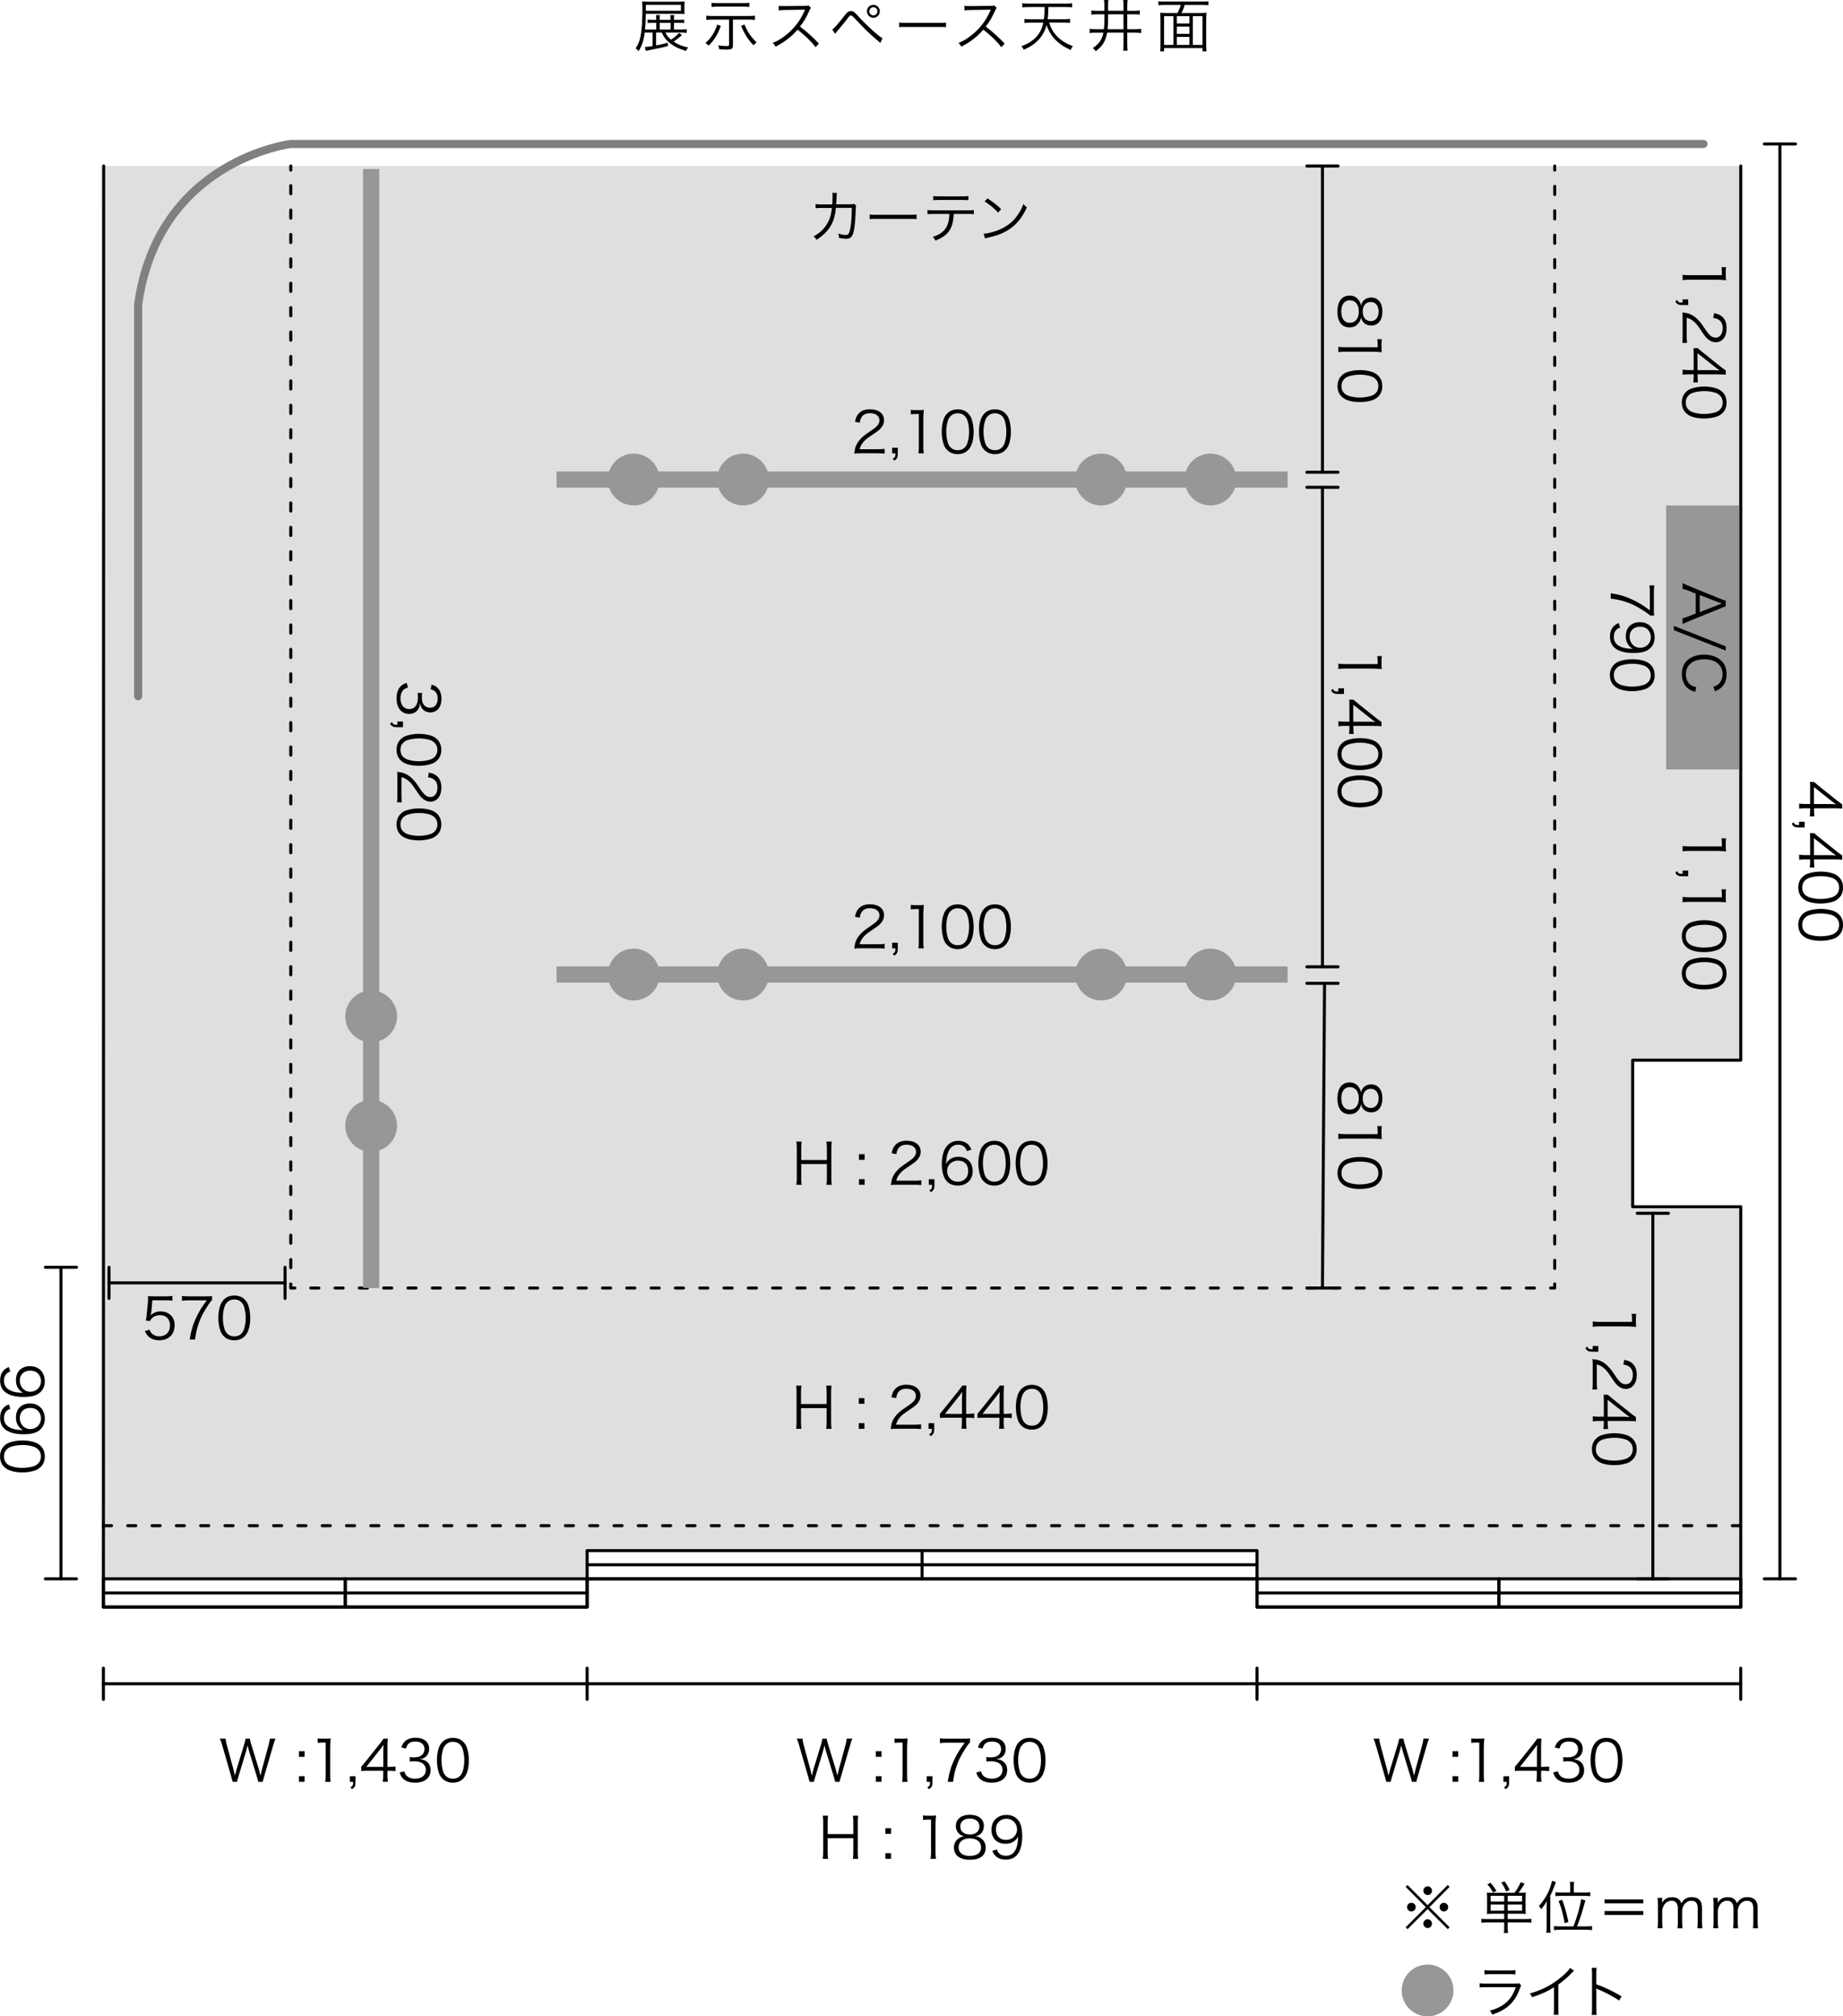 <?xml version="1.0" encoding="UTF-8"?><svg id="_レイヤー_2" xmlns="http://www.w3.org/2000/svg" viewBox="0 0 454.84 497.31"><defs><style>.cls-1,.cls-2,.cls-3,.cls-4,.cls-5{stroke-linecap:round;stroke-linejoin:round;}.cls-1,.cls-2,.cls-3,.cls-4,.cls-5,.cls-6{fill:none;}.cls-1,.cls-2,.cls-3,.cls-5{stroke:#040000;stroke-width:.75px;}.cls-2{stroke-dasharray:0 0 2 4;}.cls-7{fill:#979797;}.cls-8{fill:#dfdfe0;}.cls-3{stroke-dasharray:0 0 2 4;}.cls-4{stroke:gray;stroke-width:2px;}.cls-5{stroke-dasharray:0 0 2.01 4.01;}.cls-6{stroke:#979797;stroke-miterlimit:10;stroke-width:4px;}</style></defs><g id="_デザイン"><polygon class="cls-8" points="429.61 261.34 429.61 40.95 25.58 40.95 25.52 389.41 144.9 389.41 144.9 382.45 310.23 382.45 310.23 389.41 399.76 389.41 429.6 389.41 429.6 378.95 429.6 297.5 402.93 297.5 402.93 261.34 429.61 261.34"/><path d="m159.11,8.04c-.25,1.97-.66,3.21-1.51,4.58-.24-.31-.43-.49-.74-.7.67-.99.94-1.64,1.22-2.94.29-1.37.46-3.82.46-6.64,0-1.05-.01-1.37-.07-1.98.48.04.92.06,1.69.06h7.3c.76,0,1.11-.01,1.48-.06-.03.34-.04.64-.04,1.08v.98c0,.45.01.76.04,1.02-.59-.03-.95-.04-1.4-.04h-8.17c-.03,1.88-.06,2.52-.18,3.88h2.77v-1.65h-.87c-.53,0-.87.01-1.26.06v-.87c.32.06.64.07,1.27.07h.85v-.18c0-.38-.03-.76-.06-.99h.97c-.06.28-.07.53-.07.99v.18h2.69v-.18c0-.38-.03-.78-.07-.99h.99c-.06.27-.07.52-.07.99v.18h1.2c.7,0,.98-.01,1.32-.07v.87c-.32-.04-.74-.06-1.33-.06h-1.19v1.65h1.64c.69,0,1.15-.03,1.51-.08v.92c-.41-.06-.95-.08-1.5-.08h-3.77c.36.76.66,1.15,1.39,1.76.84-.56,1.39-1.01,1.95-1.67l.78.52c-1.27,1.05-1.48,1.22-2.1,1.61,1.13.76,2.05,1.12,3.63,1.46-.27.28-.41.49-.56.85-1.95-.59-3.08-1.18-4.26-2.18-.81-.69-1.27-1.33-1.72-2.35h-1.41v3.17c1.18-.22,1.65-.34,2.91-.67v.81c-1.5.41-2.09.53-4.96,1.09-.08.01-.27.06-.49.11l-.22-.97h.13c.31,0,.88-.07,1.77-.22v-3.32h-1.95Zm8.94-5.38v-1.47h-8.66v1.47h8.66Zm-2.55,2.97h-2.69v1.65h2.69v-1.65Z"/><path d="m177.9,6.4c-.74,2.06-1.71,3.61-3.01,4.85-.29-.29-.43-.42-.8-.64,1.29-1.06,2.41-2.8,2.91-4.55l.9.35Zm-2.12-1.57c-.6,0-1.02.03-1.46.08v-1.04c.41.06.81.08,1.47.08h9.06c.63,0,1.06-.03,1.47-.08v1.04c-.42-.06-.87-.08-1.46-.08h-3.98v6.28c0,.91-.28,1.12-1.53,1.12-.55,0-1.27-.03-1.85-.08-.04-.41-.1-.59-.24-.97.77.13,1.39.18,2,.18.57,0,.67-.06.67-.35v-6.18h-4.17Zm9.15-3.11c-.43-.06-.9-.08-1.47-.08h-6.39c-.53,0-1.01.03-1.46.08V.7c.41.06.83.08,1.47.08h6.39c.6,0,1.05-.03,1.46-.08v1.02Zm-1.23,4.31c.66,1.47,1.13,2.27,1.92,3.25.35.43.62.71,1.11,1.16-.29.21-.49.39-.78.73-1.39-1.5-2.09-2.59-3.07-4.78l.83-.36Z"/><path d="m201.31,11.64c-1.11-1.42-2.69-2.94-4.48-4.33-.98,1.12-1.67,1.76-2.68,2.51-.97.7-1.71,1.16-2.75,1.68-.22-.42-.34-.57-.69-.92,1.08-.43,1.76-.81,2.84-1.61,2.24-1.65,3.98-3.87,5-6.32.03-.08.04-.1.07-.17.03-.04.03-.06.04-.1-.13.01-.17.01-.34.01l-4.68.07c-.63.01-1.04.04-1.44.11l-.03-1.13c.38.06.63.07,1.11.07h.36l5-.06c.49-.01.66-.03.9-.11l.59.6c-.14.17-.24.34-.39.69-.78,1.74-1.44,2.84-2.31,3.92,1.83,1.4,3.07,2.51,4.66,4.2l-.8.88Z"/><path d="m205.39,7.28c.34-.13,1.27-1.19,2.86-3.21.78-1.06,1.15-1.33,1.78-1.33.56,0,.8.17,1.81,1.29,1.96,2.17,4.88,4.82,5.95,5.41l-.53,1.15c-.13-.1-.24-.21-.27-.24-.07-.06-.43-.36-.98-.84-1.3-1.08-2.9-2.65-4.75-4.64-.92-.98-.98-1.04-1.26-1.04s-.35.07-.97.9c-.53.71-1.95,2.45-2.51,3.08-.21.25-.25.29-.42.52l-.71-1.05Zm11.74-4.5c0,.88-.71,1.6-1.58,1.6s-1.6-.71-1.6-1.6.71-1.58,1.6-1.58,1.58.7,1.58,1.58Zm-2.59,0c0,.56.45,1.01,1.01,1.01s.99-.45.99-1.01-.45-1-.99-1-1.01.45-1.01,1Z"/><path d="m221.89,5.56c.41.07.78.08,1.74.08h8.14c1.04,0,1.26-.01,1.7-.07v1.13c-.45-.04-.77-.06-1.71-.06h-8.12c-1.02,0-1.32.01-1.74.06v-1.15Z"/><path d="m247.15,11.64c-1.11-1.42-2.69-2.94-4.48-4.33-.98,1.12-1.67,1.76-2.68,2.51-.97.7-1.71,1.16-2.75,1.68-.22-.42-.34-.57-.69-.92,1.08-.43,1.77-.81,2.84-1.61,2.24-1.65,3.98-3.87,5-6.32.03-.08.04-.1.07-.17.03-.04.03-.06.04-.1-.13.01-.17.01-.34.01l-4.68.07c-.63.01-1.04.04-1.44.11l-.03-1.13c.38.06.63.07,1.11.07h.36l5-.06c.49-.01.66-.03.9-.11l.59.6c-.14.17-.24.34-.39.69-.78,1.74-1.44,2.84-2.31,3.92,1.83,1.4,3.07,2.51,4.67,4.2l-.8.88Z"/><path d="m258.91,5.56c.5,1.5,1.04,2.42,1.92,3.35,1.02,1.08,2.27,1.85,3.96,2.47-.27.32-.38.5-.57.94-1.76-.79-3.04-1.68-4.13-2.91-.74-.83-1.33-1.88-1.81-3.19-.42,1.53-1.12,2.77-2.19,3.82-.9.91-1.83,1.51-3.43,2.23-.2-.42-.29-.56-.6-.87,1.81-.64,3.18-1.58,4.09-2.77.67-.9,1.09-1.83,1.33-3.05h-3.17c-.57,0-1.05.03-1.49.08v-.99c.42.06.85.08,1.49.08h3.31c.14-1.04.15-1.34.18-3.01h-3.95c-.73,0-1.16.03-1.55.1V.79c.36.07.88.1,1.55.1h9.19c.66,0,1.18-.03,1.55-.1v1.04c-.39-.07-.83-.1-1.55-.1h-4.31c-.01,1.55-.06,2.12-.17,3.01h4.02c.63,0,1.05-.03,1.5-.08v.99c-.46-.06-.91-.08-1.5-.08h-3.67Z"/><path d="m270.85,3.53c-.78,0-1.13.01-1.51.08v-1.04c.46.07.87.1,1.5.1h1.72v-1.25c0-.59-.03-1.01-.1-1.43h1.09c-.07.39-.08.73-.08,1.44v1.23h3.8v-1.2c0-.71-.03-1.09-.08-1.47h1.11c-.07.42-.1.81-.1,1.49v1.19h1.62c.59,0,1.01-.03,1.47-.1v1.04c-.41-.07-.77-.08-1.47-.08h-1.62v3.67h1.96c.64,0,1.06-.03,1.47-.08v1.04c-.43-.07-.81-.1-1.47-.1h-1.96v2.86c0,.7.03,1.15.1,1.58h-1.11c.06-.41.08-.83.08-1.58v-2.86h-4.03c-.2,1.13-.52,1.99-1.05,2.79-.39.59-.76.97-1.75,1.78-.25-.35-.43-.55-.73-.77.95-.69,1.36-1.08,1.79-1.71.39-.6.64-1.22.81-2.09h-1.95c-.66,0-1.02.03-1.43.1v-1.04c.39.06.81.08,1.42.08h2.09c.08-.77.13-1.6.13-2.76v-.91h-1.71Zm2.62,1.01c0,.99-.04,1.89-.13,2.66h3.92v-3.67h-3.8v1.01Z"/><path d="m296.09,3.21c.74,0,1.19-.01,1.67-.07-.06.52-.08,1-.08,1.77v6.07c0,.81.03,1.26.08,1.68h-.98v-.8h-9.48v.8h-.98c.07-.48.08-.85.08-1.71v-6.04c0-.7-.03-1.21-.08-1.77.46.06.92.07,1.64.07h2.62c.41-.74.59-1.16.83-2h-4.05c-.62,0-1.04.03-1.48.08V.31c.41.06.87.08,1.47.08h9.4c.6,0,1.05-.03,1.49-.08v.98c-.41-.06-.88-.08-1.49-.08h-4.38c-.21.76-.45,1.33-.8,2h4.54Zm-8.8.77v7.09h2.3V3.98h-2.3Zm6.25,0h-3.1v1.82h3.1v-1.82Zm-3.1,4.37h3.1v-1.79h-3.1v1.79Zm0,2.72h3.1v-1.96h-3.1v1.96Zm3.95,0h2.38V3.98h-2.38v7.09Z"/><rect class="cls-1" x="144.9" y="382.45" width="165.33" height="6.96"/><rect class="cls-1" x="85.21" y="389.41" width="59.69" height="6.96"/><rect class="cls-1" x="25.52" y="389.41" width="59.69" height="6.96"/><rect class="cls-1" x="369.92" y="389.41" width="59.69" height="6.96"/><rect class="cls-1" x="310.23" y="389.41" width="59.69" height="6.96"/><path d="m447.71,192.88c.34.29.73.62,1.08.91l4.43,3.54c.59.48.94.73,1.43,1.05v1.05c-.83-.07-1.26-.08-2.37-.08h-4.59v.53c0,.59.03.95.1,1.46h-1.16c.07-.52.1-.87.1-1.47v-.52h-1.2c-.67,0-.99.03-1.51.11v-1.27c.49.08.88.11,1.51.11h1.2v-3.75c0-.79-.01-1.21-.06-1.67h1.05Zm3.52,5.43c.74,0,1.19.01,1.9.08-.42-.29-.88-.64-1.4-1.05l-4.06-3.22v4.19h3.56Z"/><path d="m444,204.08c-1.04,0-1.37-.17-1.81-.88l.46-.38c.27.57.48.67,1.34.67v-.81h1.39v1.4h-1.39Z"/><path d="m447.71,205.49c.34.29.73.62,1.08.91l4.43,3.54c.59.48.94.73,1.43,1.05v1.05c-.83-.07-1.26-.08-2.37-.08h-4.59v.53c0,.59.03.95.1,1.46h-1.16c.07-.52.1-.87.1-1.47v-.52h-1.2c-.67,0-.99.03-1.51.11v-1.27c.49.08.88.11,1.51.11h1.2v-3.75c0-.79-.01-1.21-.06-1.67h1.05Zm3.52,5.43c.74,0,1.19.01,1.9.08-.42-.29-.88-.64-1.4-1.05l-4.06-3.22v4.19h3.56Z"/><path d="m444.79,216.34c.38-.38.81-.67,1.29-.84.98-.35,2.09-.53,3.24-.53,1.48,0,3,.32,3.81.81,1.13.67,1.72,1.75,1.72,3.14,0,1.04-.34,1.93-.99,2.56-.39.39-.83.67-1.29.84-.97.35-2.09.53-3.25.53-1.7,0-3.19-.36-4.05-.98-.98-.7-1.47-1.68-1.47-2.97,0-1.04.34-1.91.99-2.56Zm8.38.81c-.32-.29-.67-.52-1.02-.63-.85-.29-1.81-.43-2.83-.43-1.3,0-2.68.28-3.33.66-.81.49-1.22,1.22-1.22,2.17,0,.7.22,1.3.66,1.72.32.31.69.53,1.09.66.87.29,1.79.43,2.83.43,1.22,0,2.61-.27,3.26-.63.84-.46,1.27-1.22,1.27-2.2,0-.73-.24-1.3-.71-1.75Z"/><path d="m444.79,225.54c.38-.38.81-.67,1.29-.84.98-.35,2.09-.53,3.24-.53,1.48,0,3,.32,3.81.81,1.13.67,1.72,1.75,1.72,3.14,0,1.04-.34,1.93-.99,2.56-.39.39-.83.67-1.29.84-.97.35-2.09.53-3.25.53-1.7,0-3.19-.36-4.05-.98-.98-.7-1.47-1.68-1.47-2.97,0-1.04.34-1.91.99-2.56Zm8.38.81c-.32-.29-.67-.52-1.02-.63-.85-.29-1.81-.43-2.83-.43-1.3,0-2.68.28-3.33.66-.81.49-1.22,1.22-1.22,2.17,0,.7.22,1.3.66,1.72.32.31.69.53,1.09.66.87.29,1.79.43,2.83.43,1.22,0,2.61-.27,3.26-.63.84-.46,1.27-1.22,1.27-2.2,0-.73-.24-1.3-.71-1.75Z"/><path d="m407.21,151.82c-.2-.25-.5-.49-1.34-1.04-1.95-1.26-3.14-1.85-4.85-2.4-1.16-.36-1.88-.52-3.5-.74v-1.33c2.54.45,3.8.83,5.59,1.7,1.4.67,2.37,1.27,4.06,2.52v-4.55c0-.66-.03-1.05-.1-1.58h1.19c-.07.55-.1.92-.1,1.6v4.2c0,.83.01,1.13.07,1.62h-1.02Z"/><path d="m399.84,154.79c-.46.17-.66.28-.9.5-.43.39-.66.99-.66,1.76,0,1.01.41,1.74,1.29,2.26.45.27,1.13.49,1.79.6.35.06.92.1,1.64.13-.38-.2-.52-.31-.78-.56-.67-.71-.98-1.5-.98-2.55s.32-1.92.92-2.52c.6-.6,1.53-.95,2.52-.95,2.23,0,3.68,1.5,3.68,3.8,0,1.57-.9,2.86-2.35,3.39-.76.28-1.71.41-2.91.41-1.95,0-3.53-.41-4.47-1.16-.88-.7-1.3-1.62-1.3-2.91,0-.97.25-1.75.76-2.35.32-.39.64-.62,1.39-.98l.36,1.15Zm4.93,4.99c1.51,0,2.65-1.12,2.65-2.62,0-.92-.45-1.77-1.19-2.23-.36-.22-.92-.36-1.47-.36-1.58,0-2.58.97-2.58,2.49s1.11,2.72,2.59,2.72Z"/><path d="m398.3,163.96c.38-.38.81-.67,1.29-.84.98-.35,2.09-.53,3.24-.53,1.48,0,3,.32,3.81.81,1.13.67,1.72,1.75,1.72,3.14,0,1.04-.34,1.93-.99,2.56-.39.39-.83.67-1.29.84-.97.35-2.09.53-3.25.53-1.7,0-3.19-.36-4.05-.98-.98-.7-1.47-1.68-1.47-2.97,0-1.04.34-1.91,1-2.56Zm8.38.81c-.32-.29-.67-.52-1.02-.63-.85-.29-1.81-.43-2.83-.43-1.3,0-2.68.28-3.33.66-.81.49-1.22,1.22-1.22,2.17,0,.7.22,1.3.66,1.72.32.31.69.53,1.09.66.87.29,1.79.43,2.83.43,1.22,0,2.61-.27,3.26-.63.84-.46,1.28-1.22,1.28-2.2,0-.73-.24-1.3-.71-1.75Z"/><path d="m425.98,65.92c-.06.36-.07.63-.07,1.16v.88c0,.48.01.7.07,1.16-.85-.08-1.57-.13-2.33-.13h-6.81c-.66,0-1.06.03-1.58.11v-1.33c.49.08.94.11,1.58.11h8.11v-.76c0-.45-.03-.81-.08-1.22h1.11Z"/><path d="m415.26,75.24c-1.04,0-1.37-.17-1.81-.88l.46-.38c.27.57.48.67,1.34.67v-.81h1.39v1.4h-1.39Z"/><path d="m415.26,78.59c0-.88-.01-1.09-.07-1.54,1.11.15,1.32.2,1.85.41.88.35,1.65.94,2.41,1.82.42.49.43.52,1.54,2.14.94,1.39,1.55,1.85,2.41,1.85,1.06,0,1.75-.9,1.75-2.33,0-.92-.31-1.61-.91-2.03-.38-.27-.71-.39-1.42-.49l.2-1.18c1.01.21,1.5.42,2.02.88.71.63,1.08,1.58,1.08,2.82,0,2.12-1.06,3.47-2.72,3.47-.71,0-1.39-.28-1.99-.83-.48-.42-.74-.78-1.81-2.38-.74-1.11-1.13-1.55-1.72-2.02-.57-.43-.95-.63-1.62-.8v4.47c0,.7.03,1.18.1,1.71h-1.18c.06-.56.08-1.02.08-1.72v-4.26Z"/><path d="m418.97,85.86c.34.29.73.62,1.08.91l4.43,3.54c.59.48.94.73,1.43,1.05v1.05c-.83-.07-1.26-.08-2.37-.08h-4.59v.53c0,.59.03.95.1,1.46h-1.16c.07-.52.1-.87.1-1.47v-.52h-1.21c-.67,0-.99.03-1.51.11v-1.27c.49.08.88.11,1.51.11h1.21v-3.75c0-.79-.01-1.21-.06-1.67h1.05Zm3.52,5.43c.74,0,1.19.01,1.9.08-.42-.29-.88-.64-1.4-1.05l-4.06-3.22v4.19h3.56Z"/><path d="m416.05,96.71c.38-.38.81-.67,1.29-.84.98-.35,2.09-.53,3.24-.53,1.48,0,3,.32,3.81.81,1.13.67,1.72,1.75,1.72,3.14,0,1.04-.34,1.93-.99,2.56-.39.39-.83.67-1.29.84-.97.35-2.09.53-3.25.53-1.7,0-3.19-.36-4.05-.98-.98-.7-1.47-1.68-1.47-2.97,0-1.04.34-1.91,1-2.56Zm8.38.81c-.32-.29-.67-.52-1.02-.63-.85-.29-1.81-.43-2.83-.43-1.3,0-2.68.28-3.33.66-.81.49-1.22,1.22-1.22,2.17,0,.7.22,1.3.66,1.72.32.31.69.53,1.09.66.87.29,1.79.43,2.83.43,1.22,0,2.61-.27,3.26-.63.84-.46,1.28-1.22,1.28-2.2,0-.73-.24-1.3-.71-1.75Z"/><path d="m425.98,206.8c-.06.36-.07.63-.07,1.16v.88c0,.48.01.7.07,1.16-.85-.08-1.57-.13-2.33-.13h-6.81c-.66,0-1.06.03-1.58.11v-1.33c.49.08.94.11,1.58.11h8.11v-.76c0-.45-.03-.81-.08-1.22h1.11Z"/><path d="m415.26,216.12c-1.04,0-1.37-.17-1.81-.88l.46-.38c.27.57.48.67,1.34.67v-.81h1.39v1.4h-1.39Z"/><path d="m425.98,219.36c-.06.36-.07.63-.07,1.16v.88c0,.48.01.7.07,1.16-.85-.08-1.57-.13-2.33-.13h-6.81c-.66,0-1.06.03-1.58.11v-1.33c.49.08.94.11,1.58.11h8.11v-.76c0-.45-.03-.81-.08-1.22h1.11Z"/><path d="m416.05,228.33c.38-.38.81-.67,1.29-.84.98-.35,2.09-.53,3.24-.53,1.48,0,3,.32,3.81.81,1.13.67,1.72,1.75,1.72,3.14,0,1.04-.34,1.93-.99,2.56-.39.39-.83.67-1.29.84-.97.35-2.09.53-3.25.53-1.7,0-3.19-.36-4.05-.98-.98-.7-1.47-1.68-1.47-2.97,0-1.04.34-1.91,1-2.56Zm8.38.81c-.32-.29-.67-.52-1.02-.63-.85-.29-1.81-.43-2.83-.43-1.3,0-2.68.28-3.33.66-.81.49-1.22,1.22-1.22,2.17,0,.7.22,1.3.66,1.72.32.31.69.53,1.09.66.87.29,1.79.43,2.83.43,1.22,0,2.61-.27,3.26-.63.84-.46,1.28-1.22,1.28-2.2,0-.73-.24-1.3-.71-1.75Z"/><path d="m416.05,237.53c.38-.38.81-.67,1.29-.84.98-.35,2.09-.53,3.24-.53,1.48,0,3,.32,3.81.81,1.13.67,1.72,1.75,1.72,3.14,0,1.04-.34,1.93-.99,2.56-.39.39-.83.67-1.29.84-.97.35-2.09.53-3.25.53-1.7,0-3.19-.36-4.05-.98-.98-.7-1.47-1.68-1.47-2.97,0-1.04.34-1.91,1-2.56Zm8.38.81c-.32-.29-.67-.52-1.02-.63-.85-.29-1.81-.43-2.83-.43-1.3,0-2.68.28-3.33.66-.81.49-1.22,1.22-1.22,2.17,0,.7.22,1.3.66,1.72.32.31.69.53,1.09.66.87.29,1.79.43,2.83.43,1.22,0,2.61-.27,3.26-.63.84-.46,1.28-1.22,1.28-2.2,0-.73-.24-1.3-.71-1.75Z"/><path d="m335.27,79.7c-.52.7-1.26,1.05-2.2,1.05-1.92,0-3-1.4-3-3.87s1.06-3.98,3-3.98c1.01,0,1.78.41,2.33,1.25.28.43.39.74.48,1.26.22-1.23,1.22-2.03,2.52-2.03,1.7,0,2.77,1.33,2.77,3.45s-1.05,3.46-2.77,3.46c-1.3,0-2.28-.79-2.52-2.03-.08.59-.25.98-.6,1.44Zm-2.13-5.64c-1.33,0-2.12,1.02-2.12,2.76,0,.98.25,1.78.73,2.26.32.35.81.53,1.39.53,1.37,0,2.2-1.05,2.2-2.77s-.84-2.77-2.2-2.77Zm5.17.42c-1.25,0-2,.9-2,2.37s.76,2.35,2,2.35c1.18,0,1.92-.92,1.92-2.37s-.76-2.35-1.92-2.35Z"/><path d="m341.02,83.68c-.06.36-.07.63-.07,1.16v.88c0,.48.01.7.07,1.16-.85-.08-1.57-.13-2.33-.13h-6.81c-.66,0-1.06.03-1.58.11v-1.33c.49.08.94.11,1.58.11h8.11v-.76c0-.45-.03-.81-.08-1.22h1.11Z"/><path d="m331.08,92.66c.38-.38.81-.67,1.29-.84.98-.35,2.09-.53,3.24-.53,1.48,0,3,.32,3.81.81,1.13.67,1.72,1.75,1.72,3.14,0,1.04-.34,1.93-.99,2.56-.39.39-.83.67-1.29.84-.97.35-2.09.53-3.25.53-1.7,0-3.19-.36-4.05-.98-.98-.7-1.47-1.68-1.47-2.97,0-1.04.34-1.91.99-2.56Zm8.38.81c-.32-.29-.67-.52-1.02-.63-.85-.29-1.81-.43-2.83-.43-1.3,0-2.68.28-3.33.66-.81.49-1.22,1.22-1.22,2.17,0,.7.22,1.3.66,1.72.32.31.69.53,1.09.66.87.29,1.79.43,2.83.43,1.22,0,2.61-.27,3.26-.63.84-.46,1.27-1.22,1.27-2.2,0-.73-.24-1.3-.71-1.75Z"/><path d="m341.02,161.83c-.06.36-.07.63-.07,1.16v.88c0,.48.01.7.07,1.16-.85-.08-1.57-.13-2.33-.13h-6.81c-.66,0-1.06.03-1.58.11v-1.33c.49.08.94.11,1.58.11h8.11v-.76c0-.45-.03-.81-.08-1.22h1.11Z"/><path d="m330.3,171.16c-1.04,0-1.37-.17-1.81-.88l.46-.38c.27.57.48.67,1.34.67v-.81h1.39v1.4h-1.39Z"/><path d="m334.01,172.57c.34.29.73.62,1.08.91l4.43,3.54c.59.48.94.73,1.43,1.05v1.05c-.83-.07-1.26-.08-2.37-.08h-4.59v.53c0,.59.03.95.1,1.46h-1.16c.07-.52.1-.87.1-1.47v-.52h-1.2c-.67,0-.99.03-1.51.11v-1.27c.49.08.88.11,1.51.11h1.2v-3.75c0-.79-.01-1.21-.06-1.67h1.05Zm3.52,5.43c.74,0,1.19.01,1.9.08-.42-.29-.88-.64-1.4-1.05l-4.06-3.22v4.19h3.56Z"/><path d="m331.08,183.42c.38-.38.81-.67,1.29-.84.98-.35,2.09-.53,3.24-.53,1.48,0,3,.32,3.81.81,1.13.67,1.72,1.75,1.72,3.14,0,1.04-.34,1.93-.99,2.56-.39.39-.83.67-1.29.84-.97.35-2.09.53-3.25.53-1.7,0-3.19-.36-4.05-.98-.98-.7-1.47-1.68-1.47-2.97,0-1.04.34-1.91.99-2.56Zm8.38.81c-.32-.29-.67-.52-1.02-.63-.85-.29-1.81-.43-2.83-.43-1.3,0-2.68.28-3.33.66-.81.49-1.22,1.22-1.22,2.17,0,.7.22,1.3.66,1.72.32.31.69.53,1.09.66.87.29,1.79.43,2.83.43,1.22,0,2.61-.27,3.26-.63.84-.46,1.27-1.22,1.27-2.2,0-.73-.24-1.3-.71-1.75Z"/><path d="m331.08,192.62c.38-.38.81-.67,1.29-.84.98-.35,2.09-.53,3.24-.53,1.48,0,3,.32,3.81.81,1.13.67,1.72,1.75,1.72,3.14,0,1.04-.34,1.93-.99,2.56-.39.39-.83.67-1.29.84-.97.35-2.09.53-3.25.53-1.7,0-3.19-.36-4.05-.98-.98-.7-1.47-1.68-1.47-2.97,0-1.04.34-1.91.99-2.56Zm8.38.81c-.32-.29-.67-.52-1.02-.63-.85-.29-1.81-.43-2.83-.43-1.3,0-2.68.28-3.33.66-.81.49-1.22,1.22-1.22,2.17,0,.7.22,1.3.66,1.72.32.31.69.53,1.09.66.87.29,1.79.43,2.83.43,1.22,0,2.61-.27,3.26-.63.84-.46,1.27-1.22,1.27-2.2,0-.73-.24-1.3-.71-1.75Z"/><path d="m100.66,169.58c-.73.22-1.02.42-1.33.85-.34.48-.5,1.09-.5,1.81,0,1.62.84,2.65,2.17,2.65s2.14-1,2.14-2.86c0-.39-.03-.74-.07-1.12h1.11c-.06.32-.08.66-.08,1.04,0,.92.21,1.61.64,2.05.34.35.85.56,1.36.56,1.2,0,1.91-.84,1.91-2.25,0-.85-.24-1.47-.74-1.86-.25-.2-.48-.29-.99-.45l.25-1.16c.71.24,1.04.41,1.4.76.67.62,1.02,1.57,1.02,2.79,0,2.03-1.06,3.32-2.75,3.32-.85,0-1.61-.36-2.04-.98-.27-.36-.38-.67-.5-1.32-.08.81-.24,1.25-.6,1.72-.48.62-1.22.94-2.12.94-1.89,0-3.07-1.46-3.07-3.8,0-1.42.39-2.47,1.15-3.14.34-.29.64-.46,1.36-.71l.29,1.18Z"/><path d="m98.07,179.36c-1.04,0-1.37-.17-1.81-.88l.46-.38c.27.57.48.67,1.34.67v-.81h1.39v1.4h-1.39Z"/><path d="m98.85,182.37c.38-.38.81-.67,1.29-.84.98-.35,2.09-.53,3.24-.53,1.48,0,3,.32,3.81.81,1.13.67,1.72,1.75,1.72,3.14,0,1.04-.34,1.93-.99,2.56-.39.39-.83.67-1.29.84-.97.35-2.09.53-3.25.53-1.7,0-3.19-.36-4.05-.98-.98-.7-1.47-1.68-1.47-2.97,0-1.04.34-1.91.99-2.56Zm8.38.81c-.32-.29-.67-.52-1.02-.63-.85-.29-1.81-.43-2.83-.43-1.3,0-2.68.28-3.33.66-.81.49-1.22,1.22-1.22,2.17,0,.7.22,1.3.66,1.72.32.31.69.53,1.09.66.87.29,1.79.43,2.83.43,1.22,0,2.61-.27,3.26-.63.84-.46,1.27-1.22,1.27-2.2,0-.73-.24-1.3-.71-1.75Z"/><path d="m98.07,191.9c0-.88-.01-1.09-.07-1.54,1.11.15,1.32.2,1.85.41.88.35,1.65.94,2.41,1.82.42.49.43.52,1.54,2.14.94,1.39,1.56,1.85,2.41,1.85,1.06,0,1.75-.9,1.75-2.33,0-.92-.31-1.61-.91-2.03-.38-.27-.71-.39-1.42-.49l.2-1.18c1.01.21,1.5.42,2.02.88.71.63,1.08,1.58,1.08,2.82,0,2.12-1.06,3.47-2.72,3.47-.71,0-1.39-.28-1.99-.83-.48-.42-.74-.78-1.81-2.38-.74-1.11-1.13-1.55-1.72-2.02-.57-.43-.95-.63-1.62-.8v4.47c0,.7.03,1.18.1,1.71h-1.18c.06-.56.08-1.02.08-1.72v-4.26Z"/><path d="m98.85,200.76c.38-.38.81-.67,1.29-.84.98-.35,2.09-.53,3.24-.53,1.48,0,3,.32,3.81.81,1.13.67,1.72,1.75,1.72,3.14,0,1.04-.34,1.93-.99,2.56-.39.39-.83.67-1.29.84-.97.35-2.09.53-3.25.53-1.7,0-3.19-.36-4.05-.98-.98-.7-1.47-1.68-1.47-2.97,0-1.04.34-1.91.99-2.56Zm8.38.81c-.32-.29-.67-.52-1.02-.63-.85-.29-1.81-.43-2.83-.43-1.3,0-2.68.28-3.33.66-.81.49-1.22,1.22-1.22,2.17,0,.7.22,1.3.66,1.72.32.31.69.53,1.09.66.87.29,1.79.43,2.83.43,1.22,0,2.61-.27,3.26-.63.84-.46,1.27-1.22,1.27-2.2,0-.73-.24-1.3-.71-1.75Z"/><path d="m212.36,111.8c-.88,0-1.09.01-1.54.07.15-1.11.2-1.32.41-1.85.35-.88.94-1.65,1.82-2.41.49-.42.52-.43,2.14-1.54,1.39-.94,1.85-1.56,1.85-2.41,0-1.06-.9-1.75-2.33-1.75-.92,0-1.61.31-2.03.91-.27.38-.39.71-.49,1.42l-1.18-.2c.21-1.01.42-1.5.88-2.02.63-.71,1.58-1.08,2.82-1.08,2.12,0,3.47,1.06,3.47,2.72,0,.71-.28,1.39-.83,1.99-.42.48-.78.74-2.38,1.81-1.11.74-1.55,1.13-2.02,1.72-.43.57-.63.95-.8,1.62h4.47c.7,0,1.18-.03,1.71-.1v1.18c-.56-.06-1.02-.08-1.72-.08h-4.26Z"/><path d="m221.57,111.8c0,1.04-.17,1.37-.88,1.81l-.38-.46c.57-.27.67-.48.67-1.34h-.81v-1.39h1.4v1.39Z"/><path d="m224.8,101.08c.36.06.63.07,1.16.07h.88c.48,0,.7-.01,1.16-.07-.08.86-.13,1.57-.13,2.33v6.81c0,.66.03,1.06.11,1.58h-1.33c.08-.49.11-.94.11-1.58v-8.11h-.76c-.45,0-.81.03-1.22.08v-1.11Z"/><path d="m233.78,111.02c-.38-.38-.67-.81-.84-1.29-.35-.98-.53-2.09-.53-3.24,0-1.49.32-3,.81-3.81.67-1.13,1.75-1.72,3.14-1.72,1.04,0,1.93.34,2.56.99.39.39.67.83.84,1.29.35.97.53,2.09.53,3.25,0,1.7-.36,3.19-.98,4.05-.7.98-1.68,1.47-2.97,1.47-1.04,0-1.91-.34-2.56-.99Zm.81-8.38c-.29.32-.52.67-.63,1.02-.29.85-.43,1.81-.43,2.83,0,1.3.28,2.68.66,3.33.49.81,1.22,1.22,2.17,1.22.7,0,1.3-.22,1.72-.66.31-.32.53-.69.66-1.09.29-.87.43-1.79.43-2.83,0-1.22-.27-2.61-.63-3.26-.46-.84-1.22-1.27-2.2-1.27-.73,0-1.3.24-1.75.71Z"/><path d="m242.97,111.02c-.38-.38-.67-.81-.84-1.29-.35-.98-.53-2.09-.53-3.24,0-1.49.32-3,.81-3.81.67-1.13,1.75-1.72,3.14-1.72,1.04,0,1.93.34,2.56.99.39.39.67.83.84,1.29.35.97.53,2.09.53,3.25,0,1.7-.36,3.19-.98,4.05-.7.98-1.68,1.47-2.97,1.47-1.04,0-1.91-.34-2.56-.99Zm.81-8.38c-.29.32-.52.67-.63,1.02-.29.85-.43,1.81-.43,2.83,0,1.3.28,2.68.66,3.33.49.81,1.22,1.22,2.17,1.22.7,0,1.3-.22,1.72-.66.31-.32.53-.69.66-1.09.29-.87.43-1.79.43-2.83,0-1.22-.27-2.61-.63-3.26-.46-.84-1.22-1.27-2.2-1.27-.73,0-1.3.24-1.75.71Z"/><path d="m212.36,233.89c-.88,0-1.09.01-1.54.07.15-1.11.2-1.32.41-1.85.35-.88.94-1.65,1.82-2.41.49-.42.52-.43,2.14-1.54,1.39-.94,1.85-1.56,1.85-2.41,0-1.06-.9-1.75-2.33-1.75-.92,0-1.61.31-2.03.91-.27.38-.39.71-.49,1.42l-1.18-.2c.21-1.01.42-1.5.88-2.02.63-.71,1.58-1.08,2.82-1.08,2.12,0,3.47,1.06,3.47,2.72,0,.71-.28,1.39-.83,1.99-.42.48-.78.74-2.38,1.81-1.11.74-1.55,1.13-2.02,1.72-.43.57-.63.95-.8,1.62h4.47c.7,0,1.18-.03,1.71-.1v1.18c-.56-.06-1.02-.08-1.72-.08h-4.26Z"/><path d="m221.57,233.89c0,1.04-.17,1.37-.88,1.81l-.38-.46c.57-.27.67-.48.67-1.34h-.81v-1.39h1.4v1.39Z"/><path d="m224.8,223.18c.36.06.63.07,1.16.07h.88c.48,0,.7-.01,1.16-.07-.08.86-.13,1.57-.13,2.33v6.81c0,.66.03,1.06.11,1.58h-1.33c.08-.49.11-.94.11-1.58v-8.11h-.76c-.45,0-.81.03-1.22.08v-1.11Z"/><path d="m233.78,233.11c-.38-.38-.67-.81-.84-1.29-.35-.98-.53-2.09-.53-3.24,0-1.49.32-3,.81-3.81.67-1.13,1.75-1.72,3.14-1.72,1.04,0,1.93.34,2.56.99.39.39.67.83.84,1.29.35.97.53,2.09.53,3.25,0,1.7-.36,3.19-.98,4.05-.7.98-1.68,1.47-2.97,1.47-1.04,0-1.91-.34-2.56-.99Zm.81-8.38c-.29.32-.52.67-.63,1.02-.29.85-.43,1.81-.43,2.83,0,1.3.28,2.68.66,3.33.49.81,1.22,1.22,2.17,1.22.7,0,1.3-.22,1.72-.66.31-.32.53-.69.66-1.09.29-.87.43-1.79.43-2.83,0-1.22-.27-2.61-.63-3.26-.46-.84-1.22-1.27-2.2-1.27-.73,0-1.3.24-1.75.71Z"/><path d="m242.97,233.11c-.38-.38-.67-.81-.84-1.29-.35-.98-.53-2.09-.53-3.24,0-1.49.32-3,.81-3.81.67-1.13,1.75-1.72,3.14-1.72,1.04,0,1.93.34,2.56.99.39.39.67.83.84,1.29.35.97.53,2.09.53,3.25,0,1.7-.36,3.19-.98,4.05-.7.98-1.68,1.47-2.97,1.47-1.04,0-1.91-.34-2.56-.99Zm.81-8.38c-.29.32-.52.67-.63,1.02-.29.85-.43,1.81-.43,2.83,0,1.3.28,2.68.66,3.33.49.81,1.22,1.22,2.17,1.22.7,0,1.3-.22,1.72-.66.31-.32.53-.69.66-1.09.29-.87.43-1.79.43-2.83,0-1.22-.27-2.61-.63-3.26-.46-.84-1.22-1.27-2.2-1.27-.73,0-1.3.24-1.75.71Z"/><path d="m2.54,338.28c-.46.17-.66.28-.9.5-.43.39-.66.99-.66,1.76,0,1.01.41,1.74,1.29,2.26.45.27,1.13.49,1.79.6.35.06.92.1,1.64.13-.38-.2-.52-.31-.78-.56-.67-.71-.98-1.5-.98-2.55s.32-1.92.92-2.52c.6-.6,1.53-.95,2.52-.95,2.23,0,3.68,1.5,3.68,3.8,0,1.57-.9,2.86-2.35,3.39-.76.28-1.71.41-2.91.41-1.95,0-3.53-.41-4.47-1.16-.88-.7-1.3-1.62-1.3-2.91,0-.97.25-1.75.76-2.35.32-.39.64-.62,1.39-.98l.36,1.15Zm4.93,4.99c1.51,0,2.65-1.12,2.65-2.62,0-.92-.45-1.77-1.19-2.23-.36-.22-.92-.36-1.47-.36-1.58,0-2.58.97-2.58,2.49s1.11,2.72,2.59,2.72Z"/><path d="m2.54,347.48c-.46.17-.66.28-.9.5-.43.39-.66.99-.66,1.76,0,1.01.41,1.74,1.29,2.26.45.27,1.13.49,1.79.6.35.06.92.1,1.64.13-.38-.2-.52-.31-.78-.56-.67-.71-.98-1.5-.98-2.55s.32-1.92.92-2.52c.6-.6,1.53-.95,2.52-.95,2.23,0,3.68,1.5,3.68,3.8,0,1.57-.9,2.86-2.35,3.39-.76.28-1.71.41-2.91.41-1.95,0-3.53-.41-4.47-1.16-.88-.7-1.3-1.62-1.3-2.91,0-.97.25-1.75.76-2.35.32-.39.64-.62,1.39-.98l.36,1.15Zm4.93,4.99c1.51,0,2.65-1.12,2.65-2.62,0-.92-.45-1.77-1.19-2.23-.36-.22-.92-.36-1.47-.36-1.58,0-2.58.97-2.58,2.49s1.11,2.72,2.59,2.72Z"/><path d="m1,356.65c.38-.38.81-.67,1.29-.84.98-.35,2.09-.53,3.24-.53,1.48,0,3,.32,3.81.81,1.13.67,1.72,1.75,1.72,3.14,0,1.04-.34,1.93-.99,2.56-.39.39-.83.67-1.29.84-.97.35-2.09.53-3.25.53-1.7,0-3.19-.36-4.05-.98-.98-.7-1.47-1.68-1.47-2.97,0-1.04.34-1.91,1-2.56Zm8.38.81c-.32-.29-.67-.52-1.02-.63-.85-.29-1.81-.43-2.83-.43-1.3,0-2.68.28-3.33.66-.81.49-1.22,1.22-1.22,2.17,0,.7.22,1.3.66,1.72.32.31.69.53,1.09.66.87.29,1.79.43,2.83.43,1.22,0,2.61-.27,3.26-.63.84-.46,1.28-1.22,1.28-2.2,0-.73-.24-1.3-.71-1.75Z"/><path d="m37.29,323.79q-.03.25-.11.63c.67-.64,1.48-.97,2.45-.97,1.02,0,1.89.34,2.52.95.63.6.94,1.43.94,2.47,0,2.25-1.47,3.7-3.78,3.7-1.09,0-2-.32-2.68-.95-.35-.35-.55-.64-.88-1.32l1.15-.34c.14.39.24.57.45.81.48.53,1.18.83,1.99.83,1.57,0,2.62-1.06,2.62-2.67s-.97-2.55-2.45-2.55c-.71,0-1.33.2-1.83.59-.34.27-.49.46-.64.84l-1.05-.1c.11-.55.15-.84.21-1.44l.31-3.17c.03-.41.04-.57.04-.84,0-.2,0-.25-.03-.6.43.06.66.07,1.49.07h2.89c.76,0,1.08-.03,1.64-.11v1.19c-.53-.08-.98-.11-1.64-.11h-3.29l-.29,3.1Z"/><path d="m52.32,320.68c-.25.2-.49.5-1.04,1.34-1.26,1.95-1.85,3.14-2.4,4.85-.36,1.16-.52,1.88-.74,3.5h-1.33c.45-2.54.83-3.8,1.7-5.59.67-1.4,1.27-2.37,2.52-4.06h-4.55c-.66,0-1.05.03-1.58.1v-1.19c.55.07.92.1,1.6.1h4.2c.83,0,1.13-.01,1.62-.07v1.02Z"/><path d="m55.25,329.59c-.38-.38-.67-.81-.84-1.29-.35-.98-.53-2.09-.53-3.24,0-1.49.32-3,.81-3.81.67-1.13,1.75-1.72,3.14-1.72,1.04,0,1.93.34,2.56.99.39.39.67.83.84,1.29.35.97.53,2.09.53,3.25,0,1.7-.36,3.19-.98,4.05-.7.98-1.68,1.47-2.97,1.47-1.04,0-1.91-.34-2.56-.99Zm.81-8.38c-.29.32-.52.67-.63,1.02-.29.85-.43,1.81-.43,2.83,0,1.3.28,2.68.66,3.33.49.81,1.22,1.22,2.17,1.22.7,0,1.3-.22,1.72-.66.31-.32.53-.69.66-1.09.29-.87.43-1.79.43-2.83,0-1.22-.27-2.61-.63-3.26-.46-.84-1.22-1.27-2.2-1.27-.73,0-1.3.24-1.75.71Z"/><line class="cls-1" x1="439.27" y1="35.51" x2="439.27" y2="389.41"/><line class="cls-1" x1="435.43" y1="35.51" x2="443.12" y2="35.51"/><line class="cls-1" x1="435.43" y1="389.41" x2="443.12" y2="389.41"/><line class="cls-1" x1="15.04" y1="312.57" x2="15.04" y2="389.41"/><line class="cls-1" x1="11.2" y1="312.57" x2="18.88" y2="312.57"/><line class="cls-1" x1="11.2" y1="389.41" x2="18.88" y2="389.41"/><line class="cls-1" x1="326.37" y1="40.95" x2="326.37" y2="116.48"/><line class="cls-1" x1="322.53" y1="40.95" x2="330.22" y2="40.95"/><line class="cls-1" x1="322.53" y1="116.48" x2="330.22" y2="116.48"/><line class="cls-1" x1="326.37" y1="120.19" x2="326.37" y2="238.46"/><line class="cls-1" x1="322.53" y1="120.19" x2="330.22" y2="120.19"/><line class="cls-1" x1="322.53" y1="238.46" x2="330.22" y2="238.46"/><path d="m335.27,273.77c-.52.7-1.26,1.05-2.2,1.05-1.92,0-3-1.4-3-3.87s1.06-3.98,3-3.98c1.01,0,1.78.41,2.33,1.25.28.43.39.74.48,1.26.22-1.23,1.22-2.03,2.52-2.03,1.7,0,2.77,1.33,2.77,3.45s-1.05,3.46-2.77,3.46c-1.3,0-2.28-.79-2.52-2.03-.08.59-.25.98-.6,1.44Zm-2.13-5.64c-1.33,0-2.12,1.02-2.12,2.76,0,.98.25,1.78.73,2.26.32.35.81.53,1.39.53,1.37,0,2.2-1.05,2.2-2.77s-.84-2.77-2.2-2.77Zm5.17.42c-1.25,0-2,.9-2,2.37s.76,2.35,2,2.35c1.18,0,1.92-.92,1.92-2.37s-.76-2.35-1.92-2.35Z"/><path d="m341.02,277.76c-.06.36-.07.63-.07,1.16v.88c0,.48.01.7.07,1.16-.85-.08-1.57-.13-2.33-.13h-6.81c-.66,0-1.06.03-1.58.11v-1.33c.49.08.94.11,1.58.11h8.11v-.76c0-.45-.03-.81-.08-1.22h1.11Z"/><path d="m331.08,286.74c.38-.38.81-.67,1.29-.84.98-.35,2.09-.53,3.24-.53,1.48,0,3,.32,3.81.81,1.13.67,1.72,1.75,1.72,3.14,0,1.04-.34,1.93-.99,2.56-.39.39-.83.67-1.29.84-.97.35-2.09.53-3.25.53-1.7,0-3.19-.36-4.05-.98-.98-.7-1.47-1.68-1.47-2.97,0-1.04.34-1.91.99-2.56Zm8.38.81c-.32-.29-.67-.52-1.02-.63-.85-.29-1.81-.43-2.83-.43-1.3,0-2.68.28-3.33.66-.81.49-1.22,1.22-1.22,2.17,0,.7.22,1.3.66,1.72.32.31.69.53,1.09.66.87.29,1.79.43,2.83.43,1.22,0,2.61-.27,3.26-.63.84-.46,1.27-1.22,1.27-2.2,0-.73-.24-1.3-.71-1.75Z"/><line class="cls-1" x1="326.89" y1="242.53" x2="326.37" y2="317.68"/><line class="cls-1" x1="322.53" y1="242.53" x2="330.22" y2="242.53"/><line class="cls-1" x1="322.53" y1="317.68" x2="330.22" y2="317.68"/><path d="m403.8,324.07c-.06.36-.07.63-.07,1.16v.88c0,.48.01.7.07,1.16-.85-.08-1.57-.13-2.33-.13h-6.81c-.66,0-1.06.03-1.58.11v-1.33c.49.08.94.11,1.58.11h8.11v-.76c0-.45-.03-.81-.08-1.22h1.11Z"/><path d="m393.08,333.39c-1.04,0-1.37-.17-1.81-.88l.46-.38c.27.57.48.67,1.34.67v-.81h1.39v1.4h-1.39Z"/><path d="m393.08,336.74c0-.88-.01-1.09-.07-1.54,1.11.15,1.32.2,1.85.41.88.35,1.65.94,2.41,1.82.42.49.43.52,1.54,2.14.94,1.39,1.56,1.85,2.41,1.85,1.06,0,1.75-.9,1.75-2.33,0-.92-.31-1.61-.91-2.03-.38-.27-.71-.39-1.42-.49l.2-1.18c1.01.21,1.5.42,2.02.88.71.63,1.08,1.58,1.08,2.82,0,2.12-1.06,3.47-2.72,3.47-.71,0-1.39-.28-1.99-.83-.48-.42-.74-.78-1.81-2.38-.74-1.11-1.13-1.55-1.72-2.02-.57-.43-.95-.63-1.62-.8v4.47c0,.7.03,1.18.1,1.71h-1.18c.06-.56.08-1.02.08-1.72v-4.26Z"/><path d="m396.79,344c.34.29.73.62,1.08.91l4.43,3.54c.59.48.94.73,1.43,1.05v1.05c-.83-.07-1.26-.08-2.37-.08h-4.59v.53c0,.59.03.95.1,1.46h-1.16c.07-.52.1-.87.1-1.47v-.52h-1.2c-.67,0-.99.03-1.51.11v-1.27c.49.08.88.11,1.51.11h1.2v-3.75c0-.79-.01-1.21-.06-1.67h1.05Zm3.52,5.43c.74,0,1.19.01,1.9.08-.42-.29-.88-.64-1.4-1.05l-4.06-3.22v4.19h3.56Z"/><path d="m393.86,354.86c.38-.38.81-.67,1.29-.84.98-.35,2.09-.53,3.24-.53,1.48,0,3,.32,3.81.81,1.13.67,1.72,1.75,1.72,3.14,0,1.04-.34,1.93-.99,2.56-.39.39-.83.67-1.29.84-.97.35-2.09.53-3.25.53-1.7,0-3.19-.36-4.05-.98-.98-.7-1.47-1.68-1.47-2.97,0-1.04.34-1.91.99-2.56Zm8.38.81c-.32-.29-.67-.52-1.02-.63-.85-.29-1.81-.43-2.83-.43-1.3,0-2.68.28-3.33.66-.81.49-1.22,1.22-1.22,2.17,0,.7.22,1.3.66,1.72.32.31.69.53,1.09.66.87.29,1.79.43,2.83.43,1.22,0,2.61-.27,3.26-.63.84-.46,1.27-1.22,1.27-2.2,0-.73-.24-1.3-.71-1.75Z"/><line class="cls-1" x1="407.91" y1="299.25" x2="407.91" y2="389.41"/><line class="cls-1" x1="404.07" y1="299.25" x2="411.75" y2="299.25"/><line class="cls-1" x1="404.07" y1="389.41" x2="411.75" y2="389.41"/><line class="cls-1" x1="26.9" y1="316.41" x2="70.35" y2="316.41"/><line class="cls-1" x1="26.9" y1="320.25" x2="26.9" y2="312.57"/><line class="cls-1" x1="70.35" y1="320.25" x2="70.35" y2="312.57"/><path d="m63.73,439.47c-.06-.28-.18-.78-.36-1.34l-1.85-6.05c-.18-.6-.31-1.08-.41-1.61-.03.1-.06.18-.06.24-.1.36-.28,1.09-.36,1.37l-1.83,6.05c-.24.76-.29.99-.36,1.34h-1.08q-.04-.25-.38-1.39l-2.21-7.66c-.22-.77-.35-1.13-.57-1.6h1.42c.03.42.11.88.27,1.46l1.65,6.08c.1.34.18.73.38,1.58.14-.56.31-1.22.42-1.6l1.88-6.15c.15-.5.28-1.05.32-1.37h1.05c.07.42.17.84.34,1.37l1.88,6.14c.08.31.14.52.42,1.61l.38-1.61,1.65-6.05c.14-.55.24-1.05.27-1.46h1.4c-.21.48-.32.81-.55,1.6l-2.23,7.66c-.31,1.06-.31,1.08-.36,1.39h-1.09Z"/><path d="m75.17,433.31h-1.39v-1.39h1.39v1.39Zm-1.39,6.16v-1.39h1.39v1.39h-1.39Z"/><path d="m78.41,428.76c.36.06.63.07,1.16.07h.88c.48,0,.7-.01,1.16-.07-.08.85-.13,1.57-.13,2.33v6.81c0,.66.03,1.06.11,1.58h-1.33c.08-.49.11-.94.11-1.58v-8.11h-.76c-.45,0-.81.03-1.22.08v-1.11Z"/><path d="m87.74,439.47c0,1.04-.17,1.37-.88,1.81l-.38-.46c.57-.27.67-.48.67-1.34h-.81v-1.39h1.4v1.39Z"/><path d="m89.15,435.76c.29-.34.62-.73.91-1.08l3.54-4.43c.48-.59.73-.94,1.05-1.43h1.05c-.07.83-.08,1.26-.08,2.37v4.59h.53c.59,0,.95-.03,1.46-.1v1.16c-.52-.07-.87-.1-1.47-.1h-.52v1.21c0,.67.03.99.11,1.51h-1.27c.08-.49.11-.88.11-1.51v-1.21h-3.75c-.78,0-1.2.01-1.67.06v-1.05Zm5.44-3.52c0-.74.01-1.19.08-1.91-.29.42-.64.88-1.05,1.4l-3.22,4.06h4.19v-3.56Z"/><path d="m99.78,436.88c.22.73.42,1.02.85,1.33.48.34,1.09.5,1.81.5,1.62,0,2.65-.84,2.65-2.17s-.99-2.14-2.86-2.14c-.39,0-.74.03-1.12.07v-1.11c.32.06.66.08,1.04.08.92,0,1.61-.21,2.05-.64.35-.34.56-.85.56-1.36,0-1.21-.84-1.91-2.25-1.91-.85,0-1.47.24-1.86.74-.2.25-.29.48-.45,1l-1.16-.25c.24-.71.41-1.04.76-1.4.62-.67,1.57-1.02,2.79-1.02,2.03,0,3.32,1.06,3.32,2.75,0,.85-.36,1.61-.98,2.04-.36.27-.67.38-1.32.5.81.08,1.25.24,1.72.6.62.48.94,1.22.94,2.12,0,1.89-1.46,3.07-3.8,3.07-1.42,0-2.47-.39-3.14-1.15-.29-.34-.46-.64-.71-1.36l1.18-.29Z"/><path d="m109.2,438.69c-.38-.38-.67-.81-.84-1.29-.35-.98-.53-2.09-.53-3.24,0-1.49.32-3,.81-3.81.67-1.13,1.75-1.72,3.14-1.72,1.04,0,1.93.34,2.56.99.39.39.67.83.84,1.29.35.97.53,2.09.53,3.25,0,1.69-.36,3.19-.98,4.05-.7.98-1.68,1.47-2.97,1.47-1.04,0-1.9-.34-2.56-.99Zm.81-8.38c-.29.32-.52.67-.63,1.02-.29.85-.43,1.81-.43,2.83,0,1.3.28,2.67.66,3.33.49.81,1.22,1.22,2.17,1.22.7,0,1.3-.22,1.72-.66.31-.32.53-.69.66-1.09.29-.87.43-1.79.43-2.83,0-1.22-.27-2.61-.63-3.26-.46-.84-1.22-1.27-2.2-1.27-.73,0-1.3.24-1.75.71Z"/><line class="cls-1" x1="25.52" y1="415.29" x2="144.9" y2="415.29"/><line class="cls-1" x1="25.52" y1="419.13" x2="25.52" y2="411.44"/><line class="cls-1" x1="144.9" y1="419.13" x2="144.9" y2="411.44"/><path d="m206.11,439.47c-.06-.28-.18-.78-.36-1.34l-1.85-6.05c-.18-.6-.31-1.08-.41-1.61-.03.1-.06.18-.06.24-.1.36-.28,1.09-.36,1.37l-1.83,6.05c-.24.76-.29.99-.36,1.34h-1.08q-.04-.25-.38-1.39l-2.21-7.66c-.22-.77-.35-1.13-.57-1.6h1.41c.03.42.11.88.27,1.46l1.65,6.08c.1.34.18.73.38,1.58.14-.56.31-1.22.42-1.6l1.88-6.15c.15-.5.28-1.05.32-1.37h1.05c.07.42.17.84.34,1.37l1.88,6.14c.08.31.14.52.42,1.61l.38-1.61,1.65-6.05c.14-.55.24-1.05.27-1.46h1.4c-.21.48-.32.81-.55,1.6l-2.23,7.66c-.31,1.06-.31,1.08-.36,1.39h-1.09Z"/><path d="m217.55,433.31h-1.39v-1.39h1.39v1.39Zm-1.39,6.16v-1.39h1.39v1.39h-1.39Z"/><path d="m220.79,428.76c.36.06.63.07,1.16.07h.88c.48,0,.7-.01,1.16-.07-.08.85-.13,1.57-.13,2.33v6.81c0,.66.03,1.06.11,1.58h-1.33c.08-.49.11-.94.11-1.58v-8.11h-.76c-.45,0-.81.03-1.22.08v-1.11Z"/><path d="m230.12,439.47c0,1.04-.17,1.37-.88,1.81l-.38-.46c.57-.27.67-.48.67-1.34h-.81v-1.39h1.4v1.39Z"/><path d="m239.39,429.78c-.25.2-.49.5-1.04,1.34-1.26,1.95-1.85,3.14-2.4,4.85-.36,1.16-.52,1.88-.74,3.5h-1.33c.45-2.54.83-3.8,1.69-5.59.67-1.4,1.27-2.37,2.52-4.06h-4.55c-.66,0-1.05.03-1.58.1v-1.19c.55.07.92.1,1.6.1h4.2c.83,0,1.13-.01,1.62-.07v1.02Z"/><path d="m242.1,436.88c.22.73.42,1.02.85,1.33.48.34,1.09.5,1.81.5,1.62,0,2.65-.84,2.65-2.17s-.99-2.14-2.86-2.14c-.39,0-.74.03-1.12.07v-1.11c.32.06.66.08,1.04.08.92,0,1.61-.21,2.04-.64.35-.34.56-.85.56-1.36,0-1.21-.84-1.91-2.26-1.91-.85,0-1.47.24-1.86.74-.2.25-.29.48-.45,1l-1.16-.25c.24-.71.41-1.04.76-1.4.62-.67,1.57-1.02,2.79-1.02,2.03,0,3.32,1.06,3.32,2.75,0,.85-.36,1.61-.98,2.04-.36.27-.67.38-1.32.5.81.08,1.25.24,1.72.6.62.48.94,1.22.94,2.12,0,1.89-1.46,3.07-3.8,3.07-1.41,0-2.47-.39-3.14-1.15-.29-.34-.46-.64-.71-1.36l1.18-.29Z"/><path d="m251.52,438.69c-.38-.38-.67-.81-.84-1.29-.35-.98-.53-2.09-.53-3.24,0-1.49.32-3,.81-3.81.67-1.13,1.75-1.72,3.14-1.72,1.04,0,1.93.34,2.56.99.39.39.67.83.84,1.29.35.97.53,2.09.53,3.25,0,1.69-.36,3.19-.98,4.05-.7.98-1.68,1.47-2.97,1.47-1.04,0-1.91-.34-2.56-.99Zm.81-8.38c-.29.32-.52.67-.63,1.02-.29.85-.43,1.81-.43,2.83,0,1.3.28,2.67.66,3.33.49.81,1.22,1.22,2.17,1.22.7,0,1.3-.22,1.72-.66.31-.32.53-.69.66-1.09.29-.87.43-1.79.43-2.83,0-1.22-.27-2.61-.63-3.26-.46-.84-1.22-1.27-2.2-1.27-.73,0-1.3.24-1.75.71Z"/><path d="m211.8,447.83c-.08.53-.11.88-.11,1.54v7.54c0,.69.03,1.02.11,1.57h-1.32c.08-.52.11-.9.11-1.57v-3.54h-6.33v3.54c0,.7.03,1.07.11,1.57h-1.32c.08-.48.11-.88.11-1.57v-7.51c0-.67-.03-1.08-.11-1.57h1.32c-.08.52-.11.88-.11,1.54v3h6.33v-2.97c0-.66-.03-1.09-.11-1.57h1.32Z"/><path d="m219.9,452.31h-1.39v-1.39h1.39v1.39Zm-1.39,6.16v-1.39h1.39v1.39h-1.39Z"/><path d="m227.81,447.76c.36.06.63.07,1.16.07h.88c.48,0,.7-.01,1.16-.07-.08.85-.13,1.57-.13,2.33v6.81c0,.66.03,1.06.11,1.58h-1.33c.08-.49.11-.94.11-1.58v-8.11h-.76c-.45,0-.81.03-1.22.08v-1.11Z"/><path d="m242.22,453.5c.7.52,1.05,1.26,1.05,2.2,0,1.92-1.4,3-3.87,3s-3.98-1.06-3.98-3c0-1.01.41-1.78,1.25-2.33.43-.28.74-.39,1.26-.48-1.23-.22-2.03-1.22-2.03-2.52,0-1.69,1.33-2.77,3.45-2.77s3.46,1.05,3.46,2.77c0,1.3-.78,2.28-2.03,2.52.59.08.98.25,1.44.6Zm-5.65,2.13c0,1.33,1.02,2.12,2.76,2.12.98,0,1.78-.25,2.26-.73.35-.32.53-.81.53-1.39,0-1.37-1.05-2.2-2.77-2.2s-2.77.84-2.77,2.2Zm.42-5.17c0,1.25.9,2,2.37,2s2.35-.76,2.35-2c0-1.18-.92-1.92-2.37-1.92s-2.35.76-2.35,1.92Z"/><path d="m246.01,456.15c.17.46.28.66.5.9.39.43.99.66,1.76.66,1.01,0,1.74-.41,2.26-1.29.27-.45.49-1.13.6-1.79.06-.35.1-.92.13-1.64-.2.38-.31.52-.56.78-.71.67-1.5.98-2.55.98s-1.92-.32-2.52-.92c-.6-.6-.95-1.53-.95-2.52,0-2.23,1.5-3.68,3.8-3.68,1.57,0,2.86.9,3.39,2.35.28.76.41,1.71.41,2.91,0,1.95-.41,3.53-1.16,4.47-.7.88-1.62,1.3-2.91,1.3-.97,0-1.75-.25-2.35-.76-.39-.32-.62-.64-.98-1.39l1.15-.36Zm4.99-4.93c0-1.51-1.12-2.65-2.62-2.65-.92,0-1.76.45-2.23,1.19-.22.36-.36.92-.36,1.47,0,1.58.97,2.58,2.49,2.58s2.72-1.11,2.72-2.59Z"/><path d="m205.22,341.76c-.08.53-.11.88-.11,1.54v7.54c0,.69.03,1.02.11,1.57h-1.32c.08-.52.11-.9.11-1.57v-3.54h-6.33v3.54c0,.7.03,1.07.11,1.57h-1.32c.08-.48.11-.88.11-1.57v-7.51c0-.67-.03-1.08-.11-1.57h1.32c-.08.52-.11.88-.11,1.54v3h6.33v-2.97c0-.66-.03-1.09-.11-1.57h1.32Z"/><path d="m213.33,346.24h-1.39v-1.39h1.39v1.39Zm-1.39,6.16v-1.39h1.39v1.39h-1.39Z"/><path d="m221.35,352.4c-.88,0-1.09.01-1.54.07.15-1.11.2-1.32.41-1.85.35-.88.94-1.65,1.82-2.41.49-.42.52-.43,2.14-1.54,1.39-.94,1.85-1.55,1.85-2.41,0-1.06-.9-1.75-2.33-1.75-.92,0-1.61.31-2.03.91-.27.38-.39.71-.49,1.41l-1.18-.2c.21-1.01.42-1.5.88-2.02.63-.71,1.58-1.08,2.82-1.08,2.11,0,3.47,1.06,3.47,2.72,0,.71-.28,1.39-.83,1.99-.42.48-.78.74-2.38,1.81-1.11.74-1.56,1.13-2.02,1.72-.43.57-.63.95-.8,1.62h4.47c.7,0,1.18-.03,1.71-.1v1.18c-.56-.06-1.02-.08-1.72-.08h-4.26Z"/><path d="m230.56,352.4c0,1.04-.17,1.37-.88,1.81l-.38-.46c.57-.27.67-.48.67-1.34h-.81v-1.39h1.4v1.39Z"/><path d="m231.97,348.69c.29-.34.62-.73.91-1.08l3.54-4.43c.48-.59.73-.94,1.05-1.43h1.05c-.07.83-.08,1.26-.08,2.37v4.59h.53c.59,0,.95-.03,1.46-.1v1.16c-.52-.07-.87-.1-1.47-.1h-.52v1.21c0,.67.03.99.11,1.51h-1.27c.08-.49.11-.88.11-1.51v-1.21h-3.75c-.78,0-1.2.01-1.67.06v-1.05Zm5.44-3.52c0-.74.01-1.19.08-1.91-.29.42-.64.88-1.05,1.4l-3.22,4.06h4.19v-3.56Z"/><path d="m241.23,348.69c.29-.34.62-.73.91-1.08l3.54-4.43c.48-.59.73-.94,1.05-1.43h1.05c-.07.83-.08,1.26-.08,2.37v4.59h.53c.59,0,.95-.03,1.46-.1v1.16c-.52-.07-.87-.1-1.47-.1h-.52v1.21c0,.67.03.99.11,1.51h-1.27c.08-.49.11-.88.11-1.51v-1.21h-3.75c-.78,0-1.2.01-1.67.06v-1.05Zm5.44-3.52c0-.74.01-1.19.08-1.91-.29.42-.64.88-1.05,1.4l-3.22,4.06h4.19v-3.56Z"/><path d="m252.08,351.62c-.38-.38-.67-.81-.84-1.29-.35-.98-.53-2.09-.53-3.24,0-1.49.32-3,.81-3.81.67-1.13,1.75-1.72,3.14-1.72,1.04,0,1.93.34,2.56.99.39.39.67.83.84,1.29.35.97.53,2.09.53,3.25,0,1.69-.36,3.19-.98,4.05-.7.98-1.68,1.47-2.97,1.47-1.04,0-1.9-.34-2.56-.99Zm.81-8.38c-.29.32-.52.67-.63,1.02-.29.85-.43,1.81-.43,2.83,0,1.3.28,2.67.66,3.33.49.81,1.22,1.22,2.17,1.22.7,0,1.3-.22,1.72-.66.31-.32.53-.69.66-1.09.29-.87.43-1.79.43-2.83,0-1.22-.27-2.61-.63-3.26-.46-.84-1.22-1.27-2.2-1.27-.73,0-1.3.24-1.75.71Z"/><path d="m205.28,281.57c-.08.53-.11.88-.11,1.54v7.54c0,.69.03,1.02.11,1.57h-1.32c.08-.52.11-.9.11-1.57v-3.54h-6.33v3.54c0,.7.03,1.07.11,1.57h-1.32c.08-.48.11-.88.11-1.57v-7.51c0-.67-.03-1.08-.11-1.57h1.32c-.08.52-.11.88-.11,1.54v3h6.33v-2.97c0-.66-.03-1.09-.11-1.57h1.32Z"/><path d="m213.38,286.06h-1.39v-1.39h1.39v1.39Zm-1.39,6.16v-1.39h1.39v1.39h-1.39Z"/><path d="m221.4,292.22c-.88,0-1.09.01-1.54.07.15-1.11.2-1.32.41-1.85.35-.88.94-1.65,1.82-2.41.49-.42.52-.43,2.14-1.54,1.39-.94,1.85-1.55,1.85-2.41,0-1.06-.9-1.75-2.33-1.75-.92,0-1.61.31-2.03.91-.27.38-.39.71-.49,1.41l-1.18-.2c.21-1.01.42-1.5.88-2.02.63-.71,1.58-1.08,2.82-1.08,2.11,0,3.47,1.06,3.47,2.72,0,.71-.28,1.39-.83,1.99-.42.48-.78.74-2.38,1.81-1.11.74-1.56,1.13-2.02,1.72-.43.57-.63.95-.8,1.62h4.47c.7,0,1.18-.03,1.71-.1v1.18c-.56-.06-1.02-.08-1.72-.08h-4.26Z"/><path d="m230.62,292.22c0,1.04-.17,1.37-.88,1.81l-.38-.46c.57-.27.67-.48.67-1.34h-.81v-1.39h1.4v1.39Z"/><path d="m238.63,283.9c-.18-.45-.28-.64-.49-.88-.42-.46-.97-.7-1.67-.7-1.09,0-1.92.59-2.42,1.74-.36.84-.49,1.48-.59,3.01.25-.43.39-.63.7-.9.66-.59,1.4-.85,2.37-.85,2.17,0,3.52,1.34,3.52,3.5s-1.46,3.6-3.67,3.6c-.99,0-1.93-.32-2.54-.88-.91-.84-1.41-2.41-1.41-4.4,0-1.75.39-3.32,1.06-4.23.74-1.01,1.74-1.53,2.96-1.53.84,0,1.6.21,2.13.59.49.35.77.73,1.18,1.57l-1.12.36Zm-2.26,2.35c-.7,0-1.44.31-1.93.8-.46.46-.7,1.08-.7,1.78,0,1.51,1.13,2.63,2.65,2.63.91,0,1.75-.43,2.19-1.13.22-.36.36-.94.36-1.49,0-1.65-.92-2.59-2.56-2.59Z"/><path d="m242.82,291.43c-.38-.38-.67-.81-.84-1.29-.35-.98-.53-2.09-.53-3.24,0-1.49.32-3,.81-3.81.67-1.13,1.75-1.72,3.14-1.72,1.04,0,1.93.34,2.56.99.39.39.67.83.84,1.29.35.97.53,2.09.53,3.25,0,1.69-.36,3.19-.98,4.05-.7.98-1.68,1.47-2.97,1.47-1.04,0-1.91-.34-2.56-.99Zm.81-8.38c-.29.32-.52.67-.63,1.02-.29.85-.43,1.81-.43,2.83,0,1.3.28,2.67.66,3.33.49.81,1.22,1.22,2.17,1.22.7,0,1.3-.22,1.72-.66.31-.32.53-.69.66-1.09.29-.87.43-1.79.43-2.83,0-1.22-.27-2.61-.63-3.26-.46-.84-1.22-1.27-2.2-1.27-.73,0-1.3.24-1.75.71Z"/><path d="m252.02,291.43c-.38-.38-.67-.81-.84-1.29-.35-.98-.53-2.09-.53-3.24,0-1.49.32-3,.81-3.81.67-1.13,1.75-1.72,3.14-1.72,1.04,0,1.93.34,2.56.99.39.39.67.83.84,1.29.35.97.53,2.09.53,3.25,0,1.69-.36,3.19-.98,4.05-.7.98-1.68,1.47-2.97,1.47-1.04,0-1.9-.34-2.56-.99Zm.81-8.38c-.29.32-.52.67-.63,1.02-.29.85-.43,1.81-.43,2.83,0,1.3.28,2.67.66,3.33.49.81,1.22,1.22,2.17,1.22.7,0,1.3-.22,1.72-.66.31-.32.53-.69.66-1.09.29-.87.43-1.79.43-2.83,0-1.22-.27-2.61-.63-3.26-.46-.84-1.22-1.27-2.2-1.27-.73,0-1.3.24-1.75.71Z"/><path d="m205.39,50.39c.06-.71.08-1.48.08-2.1,0-.32-.01-.48-.06-.73l1.13.03q-.06.32-.11,1.81c-.03.43-.03.6-.07.99h3.5c.63-.01.64-.03.92-.11l.52.45c-.08.21-.1.34-.11.84-.04,1.82-.21,3.94-.39,4.9-.35,1.92-.77,2.42-2.03,2.42-.45,0-1-.07-1.74-.24v-.17c0-.32-.03-.52-.15-.88.76.25,1.34.36,1.81.36.69,0,.91-.34,1.18-1.72.21-1.11.34-2.9.35-4.97h-3.92c-.18,1.81-.5,2.97-1.12,4.15-.78,1.44-2.09,2.76-3.67,3.71-.25-.41-.36-.52-.71-.83,1.67-.88,2.87-2.12,3.64-3.68.48-.98.69-1.77.87-3.33h-2.55c-.83.01-.98.01-1.48.08v-1.06c.46.08.8.1,1.5.1h2.62Z"/><path d="m214.63,52.9c.41.07.78.08,1.74.08h8.14c1.04,0,1.26-.01,1.69-.07v1.13c-.45-.04-.77-.06-1.71-.06h-8.12c-1.02,0-1.32.01-1.74.06v-1.15Z"/><path d="m235.38,52.77c-.01.42-.07.94-.15,1.48-.24,1.65-.83,2.8-1.89,3.7-.62.53-1.32.92-2.47,1.39-.2-.42-.31-.57-.66-.91,1.83-.59,2.97-1.49,3.54-2.76.32-.7.53-1.81.56-2.9h-3.8c-.73,0-1.13.01-1.61.07v-1.04c.49.07.83.08,1.62.08h8.19c.8,0,1.13-.01,1.62-.08v1.04c-.48-.06-.88-.07-1.61-.07h-3.36Zm-5.06-4.44c.46.08.74.1,1.61.1h5.45c.87,0,1.15-.01,1.61-.1v1.06c-.42-.06-.78-.07-1.6-.07h-5.48c-.81,0-1.18.01-1.6.07v-1.06Z"/><path d="m242.79,57.63c1.09-.04,2.77-.48,4.08-1.08,2.7-1.2,4.58-3.26,5.71-6.23.32.43.46.56.85.83-1.12,2.44-2.42,4.08-4.27,5.35-1.44.98-2.89,1.55-5.23,2.09-.38.08-.49.11-.84.22l-.31-1.18Zm.9-8.69c1.5.95,2.37,1.64,3.38,2.63l-.73.87c-1.01-1.09-2.12-2-3.33-2.75l.69-.76Z"/><line class="cls-1" x1="144.9" y1="415.29" x2="310.23" y2="415.29"/><path d="m348.44,439.47c-.06-.28-.18-.78-.36-1.34l-1.85-6.05c-.18-.6-.31-1.08-.41-1.61-.03.1-.06.18-.06.24-.1.36-.28,1.09-.36,1.37l-1.83,6.05c-.24.76-.29.99-.36,1.34h-1.08q-.04-.25-.38-1.39l-2.21-7.66c-.22-.77-.35-1.13-.57-1.6h1.41c.03.42.11.88.27,1.46l1.65,6.08c.1.34.18.73.38,1.58.14-.56.31-1.22.42-1.6l1.88-6.15c.15-.5.28-1.05.32-1.37h1.05c.07.42.17.84.34,1.37l1.88,6.14c.08.31.14.52.42,1.61l.38-1.61,1.65-6.05c.14-.55.24-1.05.27-1.46h1.4c-.21.48-.32.81-.55,1.6l-2.23,7.66c-.31,1.06-.31,1.08-.36,1.39h-1.09Z"/><path d="m359.87,433.31h-1.39v-1.39h1.39v1.39Zm-1.39,6.16v-1.39h1.39v1.39h-1.39Z"/><path d="m363.12,428.76c.36.06.63.07,1.16.07h.88c.48,0,.7-.01,1.16-.07-.08.85-.13,1.57-.13,2.33v6.81c0,.66.03,1.06.11,1.58h-1.33c.08-.49.11-.94.11-1.58v-8.11h-.76c-.45,0-.81.03-1.22.08v-1.11Z"/><path d="m372.44,439.47c0,1.04-.17,1.37-.88,1.81l-.38-.46c.57-.27.67-.48.67-1.34h-.81v-1.39h1.4v1.39Z"/><path d="m373.86,435.76c.29-.34.62-.73.91-1.08l3.54-4.43c.48-.59.73-.94,1.05-1.43h1.05c-.07.83-.08,1.26-.08,2.37v4.59h.53c.59,0,.95-.03,1.46-.1v1.16c-.52-.07-.87-.1-1.47-.1h-.52v1.21c0,.67.03.99.11,1.51h-1.27c.08-.49.11-.88.11-1.51v-1.21h-3.75c-.78,0-1.2.01-1.67.06v-1.05Zm5.44-3.52c0-.74.01-1.19.08-1.91-.29.42-.64.88-1.05,1.4l-3.22,4.06h4.19v-3.56Z"/><path d="m384.48,436.88c.22.73.42,1.02.85,1.33.48.34,1.09.5,1.81.5,1.62,0,2.65-.84,2.65-2.17s-.99-2.14-2.86-2.14c-.39,0-.74.03-1.12.07v-1.11c.32.06.66.08,1.04.08.92,0,1.61-.21,2.04-.64.35-.34.56-.85.56-1.36,0-1.21-.84-1.91-2.26-1.91-.85,0-1.47.24-1.86.74-.2.25-.29.48-.45,1l-1.16-.25c.24-.71.41-1.04.76-1.4.62-.67,1.57-1.02,2.79-1.02,2.03,0,3.32,1.06,3.32,2.75,0,.85-.36,1.61-.98,2.04-.36.27-.67.38-1.32.5.81.08,1.25.24,1.72.6.62.48.94,1.22.94,2.12,0,1.89-1.46,3.07-3.8,3.07-1.41,0-2.47-.39-3.14-1.15-.29-.34-.46-.64-.71-1.36l1.18-.29Z"/><path d="m393.9,438.69c-.38-.38-.67-.81-.84-1.29-.35-.98-.53-2.09-.53-3.24,0-1.49.32-3,.81-3.81.67-1.13,1.75-1.72,3.14-1.72,1.04,0,1.93.34,2.56.99.39.39.67.83.84,1.29.35.97.53,2.09.53,3.25,0,1.69-.36,3.19-.98,4.05-.7.98-1.68,1.47-2.97,1.47-1.04,0-1.91-.34-2.56-.99Zm.81-8.38c-.29.32-.52.67-.63,1.02-.29.85-.43,1.81-.43,2.83,0,1.3.28,2.67.66,3.33.49.81,1.22,1.22,2.17,1.22.7,0,1.3-.22,1.72-.66.31-.32.53-.69.66-1.09.29-.87.43-1.79.43-2.83,0-1.22-.27-2.61-.63-3.26-.46-.84-1.22-1.27-2.2-1.27-.73,0-1.3.24-1.75.71Z"/><line class="cls-1" x1="310.23" y1="415.29" x2="429.6" y2="415.29"/><line class="cls-1" x1="310.23" y1="419.13" x2="310.23" y2="411.44"/><line class="cls-1" x1="429.6" y1="419.13" x2="429.6" y2="411.44"/><line class="cls-1" x1="310.23" y1="392.89" x2="429.61" y2="392.89"/><line class="cls-1" x1="25.52" y1="392.89" x2="144.9" y2="392.89"/><line class="cls-1" x1="144.9" y1="385.94" x2="310.23" y2="385.94"/><line class="cls-1" x1="227.56" y1="382.45" x2="227.56" y2="389.41"/><polyline class="cls-1" points="25.58 40.95 25.52 396.38 144.9 396.38 144.9 389.41 310.23 389.41 310.23 396.38 429.61 396.38 429.61 297.64 402.93 297.64 402.93 261.49 429.61 261.49 429.61 40.95"/><line class="cls-1" x1="383.69" y1="40.95" x2="383.69" y2="41.95"/><line class="cls-5" x1="383.69" y1="45.96" x2="383.69" y2="314.68"/><polyline class="cls-1" points="383.69 316.68 383.69 317.68 382.69 317.68"/><line class="cls-3" x1="378.69" y1="317.68" x2="74.76" y2="317.68"/><polyline class="cls-1" points="72.76 317.68 71.76 317.68 71.76 316.68"/><line class="cls-5" x1="71.76" y1="312.67" x2="71.76" y2="43.96"/><line class="cls-1" x1="71.76" y1="41.95" x2="71.76" y2="40.95"/><path class="cls-4" d="m420.41,35.51H71.76s-32.72,3.97-37.67,39.61v96.59"/><path d="m357.3,464.92l.45.46-4.97,5,4.97,4.97-.45.46-4.97-4.93-4.96,4.93-.46-.46,4.97-4.97-4.97-5,.46-.46,4.96,4.97,4.97-4.97Zm-7.91,5.45c0,.6-.48,1.08-1.06,1.08s-1.08-.49-1.08-1.08.48-1.06,1.08-1.06,1.06.48,1.06,1.06Zm4.01,4.09c0,.59-.49,1.08-1.06,1.08s-1.08-.52-1.08-1.08.5-1.08.98-1.08h.04s.01.01.03.01h.03c.59-.01,1.06.46,1.06,1.06Zm.01-8.14c0,.6-.48,1.08-1.06,1.08s-1.08-.49-1.08-1.08.49-1.06,1.08-1.06,1.06.48,1.06,1.06Zm3.99,4.06c0,.59-.48,1.07-1.06,1.07s-1.06-.48-1.06-1.07.48-1.06,1.06-1.06,1.06.48,1.06,1.06Z"/><path d="m368.34,472.01c-.57,0-.92.01-1.39.06.04-.45.06-.73.06-1.33v-2.55c0-.64-.01-1.02-.06-1.4.29.04.7.06,1.37.06h5.44c.69-.91,1.12-1.65,1.53-2.62l.97.36c-.62,1.06-.95,1.55-1.51,2.25h.42c.69,0,1.11-.01,1.39-.06-.04.38-.06.73-.06,1.4v2.51c0,.67.01,1.04.06,1.37-.48-.04-.88-.06-1.39-.06h-3.08v1.33h4.43c.62,0,1.05-.03,1.41-.08v.98c-.39-.06-.85-.08-1.47-.08h-4.37v1.29c0,.64.01.91.1,1.32h-1.05c.07-.36.08-.63.08-1.32v-1.29h-4.17c-.6,0-1.04.03-1.46.08v-.98c.38.06.8.08,1.41.08h4.22v-1.33h-2.87Zm.13-5.22c-.48-.92-.7-1.25-1.41-2.03l.8-.38c.7.81.9,1.09,1.46,2l-.84.41Zm2.75.8h-3.33v1.4h3.33v-1.4Zm0,2.13h-3.33v1.54h3.33v-1.54Zm.48-3.21c-.45-1.09-.56-1.29-1.2-2.2l.83-.28c.63.9.77,1.15,1.23,2.12l-.85.36Zm3.94,2.48v-1.4h-3.54v1.4h3.54Zm0,2.27v-1.54h-3.54v1.54h3.54Z"/><path d="m381.71,470.6c0-.62.01-1.09.06-1.74-.48.84-.8,1.3-1.43,2.04-.1-.24-.34-.57-.56-.81,1.13-1.2,2.06-2.66,2.69-4.3.25-.66.46-1.42.53-1.91l.99.32c-.1.25-.13.32-.28.74-.36,1.01-.62,1.62-1.12,2.65v7.45c0,.64.03,1.12.1,1.64h-1.08c.07-.49.1-.91.1-1.68v-4.41Zm6.58,4.54c.83-1.95,1.75-5.18,1.92-6.74l1.06.32q-.14.43-.49,1.68c-.41,1.54-.99,3.26-1.58,4.73h2.19c.69,0,1.12-.03,1.51-.08v1.01c-.43-.07-.92-.1-1.51-.1h-6.36c-.63,0-1.09.03-1.54.1v-1.01c.39.06.81.08,1.51.08h3.29Zm-.78-9.89c0-.39-.03-.73-.1-1.08h1.09c-.07.31-.1.6-.1,1.06v1.55h2.61c.64,0,1.06-.03,1.46-.08v.97c-.42-.04-.87-.07-1.46-.07h-5.67c-.73,0-1.16.03-1.48.07v-.97c.38.06.78.08,1.48.08h2.17v-1.54Zm-1.36,9.09c-.41-2.3-.8-3.73-1.5-5.48l.88-.31c.7,1.88,1.05,3.15,1.54,5.5l-.92.28Z"/><path d="m405.56,468.48v.97h-9.57v-.97h9.57Zm0,2.86v.97h-9.57v-.97h9.57Z"/><path d="m409.07,475.62c.07-.5.1-.92.1-1.58v-4.38c0-.7-.03-1.08-.1-1.58h1.13v.77c0,.07-.01.24-.03.5.13-.24.25-.41.53-.7.48-.48,1.16-.73,1.98-.73s1.39.24,1.81.71c.21.22.29.39.43.81.66-1.08,1.42-1.53,2.59-1.53.92,0,1.62.29,2.05.85.34.45.48.99.48,1.82v3.46c0,.7.03,1.08.1,1.57h-1.26c.08-.52.1-.84.1-1.58v-3.31c0-1.33-.49-1.91-1.61-1.91-.7,0-1.36.38-1.77,1.02-.27.41-.46,1.02-.46,1.44v2.76c0,.7.03,1.09.1,1.57h-1.26c.07-.5.1-.87.1-1.58v-3.31c0-1.23-.56-1.91-1.57-1.91-.73,0-1.4.39-1.83,1.06-.25.38-.46,1.04-.46,1.4v2.75c0,.64.03,1.02.1,1.58h-1.23Z"/><path d="m422.8,475.62c.07-.5.1-.92.1-1.58v-4.38c0-.7-.03-1.08-.1-1.58h1.13v.77c0,.07-.01.24-.03.5.13-.24.25-.41.53-.7.48-.48,1.16-.73,1.98-.73s1.39.24,1.81.71c.21.22.29.39.43.81.66-1.08,1.42-1.53,2.59-1.53.92,0,1.62.29,2.05.85.34.45.48.99.48,1.82v3.46c0,.7.03,1.08.1,1.57h-1.26c.08-.52.1-.84.1-1.58v-3.31c0-1.33-.49-1.91-1.61-1.91-.7,0-1.36.38-1.77,1.02-.27.41-.46,1.02-.46,1.44v2.76c0,.7.03,1.09.1,1.57h-1.26c.07-.5.1-.87.1-1.58v-3.31c0-1.23-.56-1.91-1.57-1.91-.73,0-1.4.39-1.83,1.06-.25.38-.46,1.04-.46,1.4v2.75c0,.64.03,1.02.1,1.58h-1.23Z"/><path d="m365.16,489.15c.5.07.8.08,1.64.08h7.19c.52,0,.67-.01.91-.1l.52.6c-.13.2-.15.27-.39.88-1.19,3.26-3.12,5.06-6.75,6.28-.17-.41-.27-.56-.6-.97,1.88-.53,3.11-1.16,4.16-2.13.99-.91,1.62-1.95,2.27-3.67h-7.31c-.74,0-1.15.01-1.62.07v-1.05Zm1.21-3.25c.41.08.69.1,1.47.1h4.68c.78,0,1.06-.01,1.47-.1v1.08c-.38-.06-.71-.07-1.46-.07h-4.71c-.74,0-1.08.01-1.46.07v-1.08Z"/><path d="m388.48,486.07c-.25.18-.27.21-.62.59-.88.92-2.07,1.95-3.28,2.82v5.97c0,.8.01,1.11.07,1.48h-1.22c.07-.36.08-.69.08-1.46v-5.32c-1.82,1.12-2.84,1.58-5.41,2.45-.2-.45-.27-.59-.55-.94,2.63-.69,5.06-1.89,7.27-3.63,1.3-1.01,2.28-1.99,2.67-2.65l.97.69Z"/><path d="m392.82,496.94c.06-.38.08-.71.08-1.47v-8.7c0-.74-.03-1.08-.08-1.43h1.21c-.06.36-.07.66-.07,1.46v2.62c2.16.77,3.78,1.54,6.23,2.96l-.6,1.04c-1.32-.92-3.25-1.96-5.22-2.77-.21-.08-.31-.14-.43-.24h-.03c.04.29.06.49.06.84v4.22c0,.78.01,1.09.07,1.49h-1.21Z"/><line class="cls-2" x1="25.52" y1="376.3" x2="429.6" y2="376.3"/><line class="cls-6" x1="91.6" y1="41.69" x2="91.6" y2="317.68"/><circle class="cls-7" cx="91.6" cy="250.69" r="6.39"/><circle class="cls-7" cx="91.6" cy="277.67" r="6.39"/><line class="cls-6" x1="137.36" y1="118.27" x2="317.77" y2="118.27"/><circle class="cls-7" cx="156.4" cy="118.27" r="6.39"/><circle class="cls-7" cx="183.38" cy="118.27" r="6.39"/><circle class="cls-7" cx="271.75" cy="118.27" r="6.39"/><circle class="cls-7" cx="298.73" cy="118.27" r="6.39"/><line class="cls-6" x1="137.36" y1="240.36" x2="317.77" y2="240.36"/><circle class="cls-7" cx="156.4" cy="240.36" r="6.39"/><circle class="cls-7" cx="183.38" cy="240.36" r="6.39"/><circle class="cls-7" cx="271.75" cy="240.36" r="6.39"/><circle class="cls-7" cx="298.73" cy="240.36" r="6.39"/><circle class="cls-7" cx="352.32" cy="490.93" r="6.39"/><rect class="cls-7" x="411.2" y="124.66" width="18.03" height="65.12"/><path d="m415.26,152.47c.5-.11,1-.27,1.43-.43l1.81-.73v-4.89l-1.81-.73c-.53-.21-.94-.34-1.43-.43v-1.46c.46.28.67.38,1.61.76l7.73,3.14c.66.27.98.38,1.3.45v1.42c-.27.06-.45.13-1.3.48l-7.73,3.14c-.84.35-1.25.53-1.61.74v-1.44Zm8.83-3.31c.11-.04.13-.04.9-.31-.21-.07-.36-.13-.46-.15-.22-.08-.38-.13-.43-.15l-4.62-1.79v4.22l4.62-1.81Z"/><path d="m425.91,160.46l-12.82-5.04v-1.05l12.82,5.06v1.04Z"/><path d="m422.88,169.38c.6-.21.9-.36,1.23-.66.66-.56,1.01-1.4,1.01-2.42,0-2.27-1.74-3.7-4.52-3.7s-4.54,1.44-4.54,3.7c0,1.11.42,2.05,1.18,2.62.41.29.76.43,1.4.56l-.28,1.16c-.83-.24-1.22-.42-1.67-.76-1.05-.78-1.62-2.06-1.62-3.63,0-1.34.42-2.48,1.23-3.28.98-.98,2.51-1.51,4.26-1.51s3.33.56,4.36,1.6c.78.81,1.19,1.88,1.19,3.21s-.38,2.38-1.13,3.14c-.48.49-.9.76-1.77,1.09l-.32-1.12Z"/></g></svg>